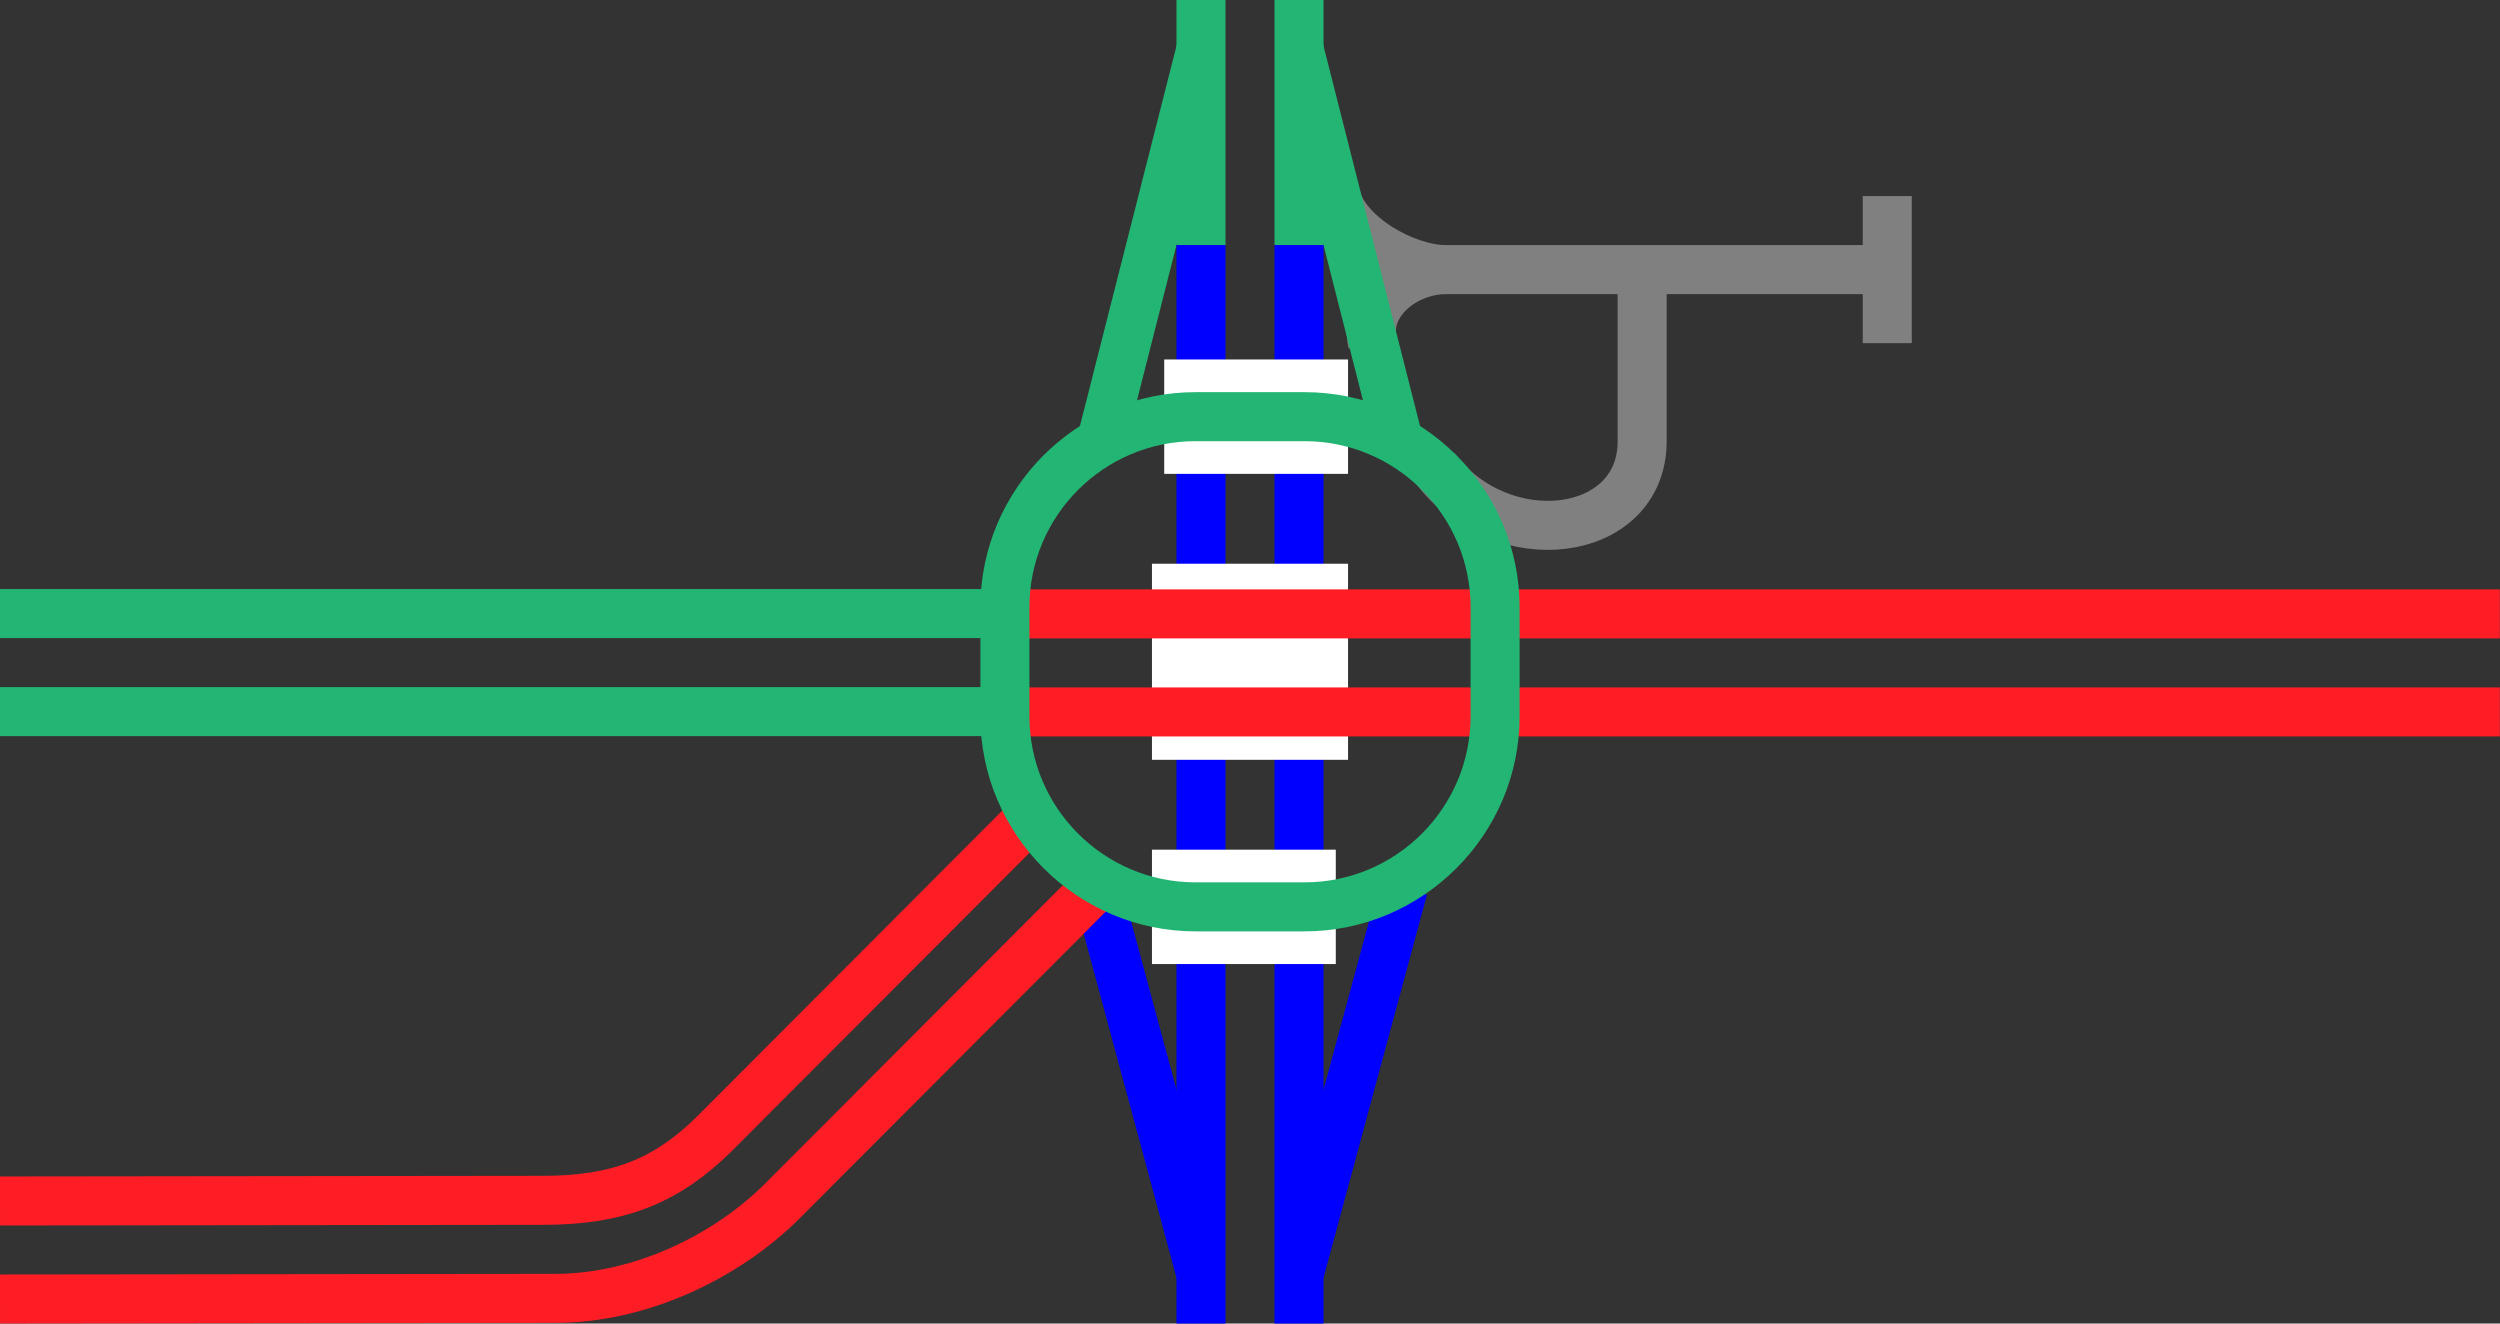 <svg viewBox="0 0 153 81" xmlns="http://www.w3.org/2000/svg"><rect x="0" y="0" width="153" height="81" fill="#333333" stroke="none"/><g fill="none"><path d="m79.5 78 6.38-23.63" stroke="#00f" stroke-miterlimit="10" stroke-width="3"/><path d="m73.5 78-6.37-23.62" stroke="#00f" stroke-miterlimit="10" stroke-width="3"/><path d="m84 21c-.56-2.5 2.01-4.5 4.5-4.5" stroke="#808080" stroke-miterlimit="10" stroke-width="3"/><path d="m81.75 12c.58 2.42 4.26 4.5 6.75 4.5h27" stroke="#808080" stroke-miterlimit="10" stroke-width="3"/><path d="m87.79 28.61c4.06 5.44 12.71 4.39 12.71-1.61v-10.5" stroke="#808080" stroke-miterlimit="10" stroke-width="3"/><path d="m115.5 12v9" stroke="#808080" stroke-miterlimit="10" stroke-width="3"/><path d="m79.5 3 6 23.63" stroke="#22b573" stroke-miterlimit="10" stroke-width="3"/><path d="m73.5 3-6 23.62" stroke="#22b573" stroke-miterlimit="10" stroke-width="3"/><path d="m79.5 0v15" stroke="#22b573" stroke-miterlimit="10" stroke-width="3"/><path d="m73.5 0v15" stroke="#22b573" stroke-miterlimit="10" stroke-width="3"/><path d="m0 38.96h3v3h-3z"/><path d="m150 39.04h3v3h-3z"/><path d="m79.5 15v66" stroke="#00f" stroke-miterlimit="10" stroke-width="3"/><path d="m73.5 15v66" stroke="#00f" stroke-miterlimit="10" stroke-width="3"/><path d="m82.5 25.5h-11.25" stroke="#fff" stroke-miterlimit="10" stroke-width="7"/><path d="m70.5 55.5h11.25" stroke="#fff" stroke-miterlimit="10" stroke-width="7"/><path d="m82.5 40.5h-12" stroke="#fff" stroke-miterlimit="10" stroke-width="12"/><path d="m152.99 43.57h-91.49" stroke="#ff1d25" stroke-miterlimit="10" stroke-width="3"/><path d="m152.99 37.57h-91.49" stroke="#ff1d25" stroke-miterlimit="10" stroke-width="3"/><path d="m0 79.5 33.98-.04c5.25 0 10.52-2.58 13.9-5.96l19.73-19.77" stroke="#ff1d25" stroke-miterlimit="10" stroke-width="3"/><path d="m0 73.5 33.23-.04c4.53 0 7.53-1.13 10.51-4.09l19.54-19.58" stroke="#ff1d25" stroke-miterlimit="10" stroke-width="3"/><path d="m0 43.55h61.88" stroke="#22b573" stroke-miterlimit="10" stroke-width="3"/><path d="m0 37.55h61.88" stroke="#22b573" stroke-miterlimit="10" stroke-width="3"/></g><path d="m79.84 27c5.6 0 10.16 4.56 10.16 10.16v6.68c0 5.6-4.56 10.16-10.16 10.16h-6.68c-5.6 0-10.16-4.56-10.16-10.16v-6.68c0-5.6 4.56-10.16 10.16-10.16zm0-3h-6.68c-7.24 0-13.16 5.92-13.16 13.16v6.68c0 7.24 5.92 13.16 13.16 13.16h6.68c7.24 0 13.16-5.92 13.16-13.16v-6.68c0-7.24-5.92-13.16-13.16-13.16z" fill="#22b573"/></svg>